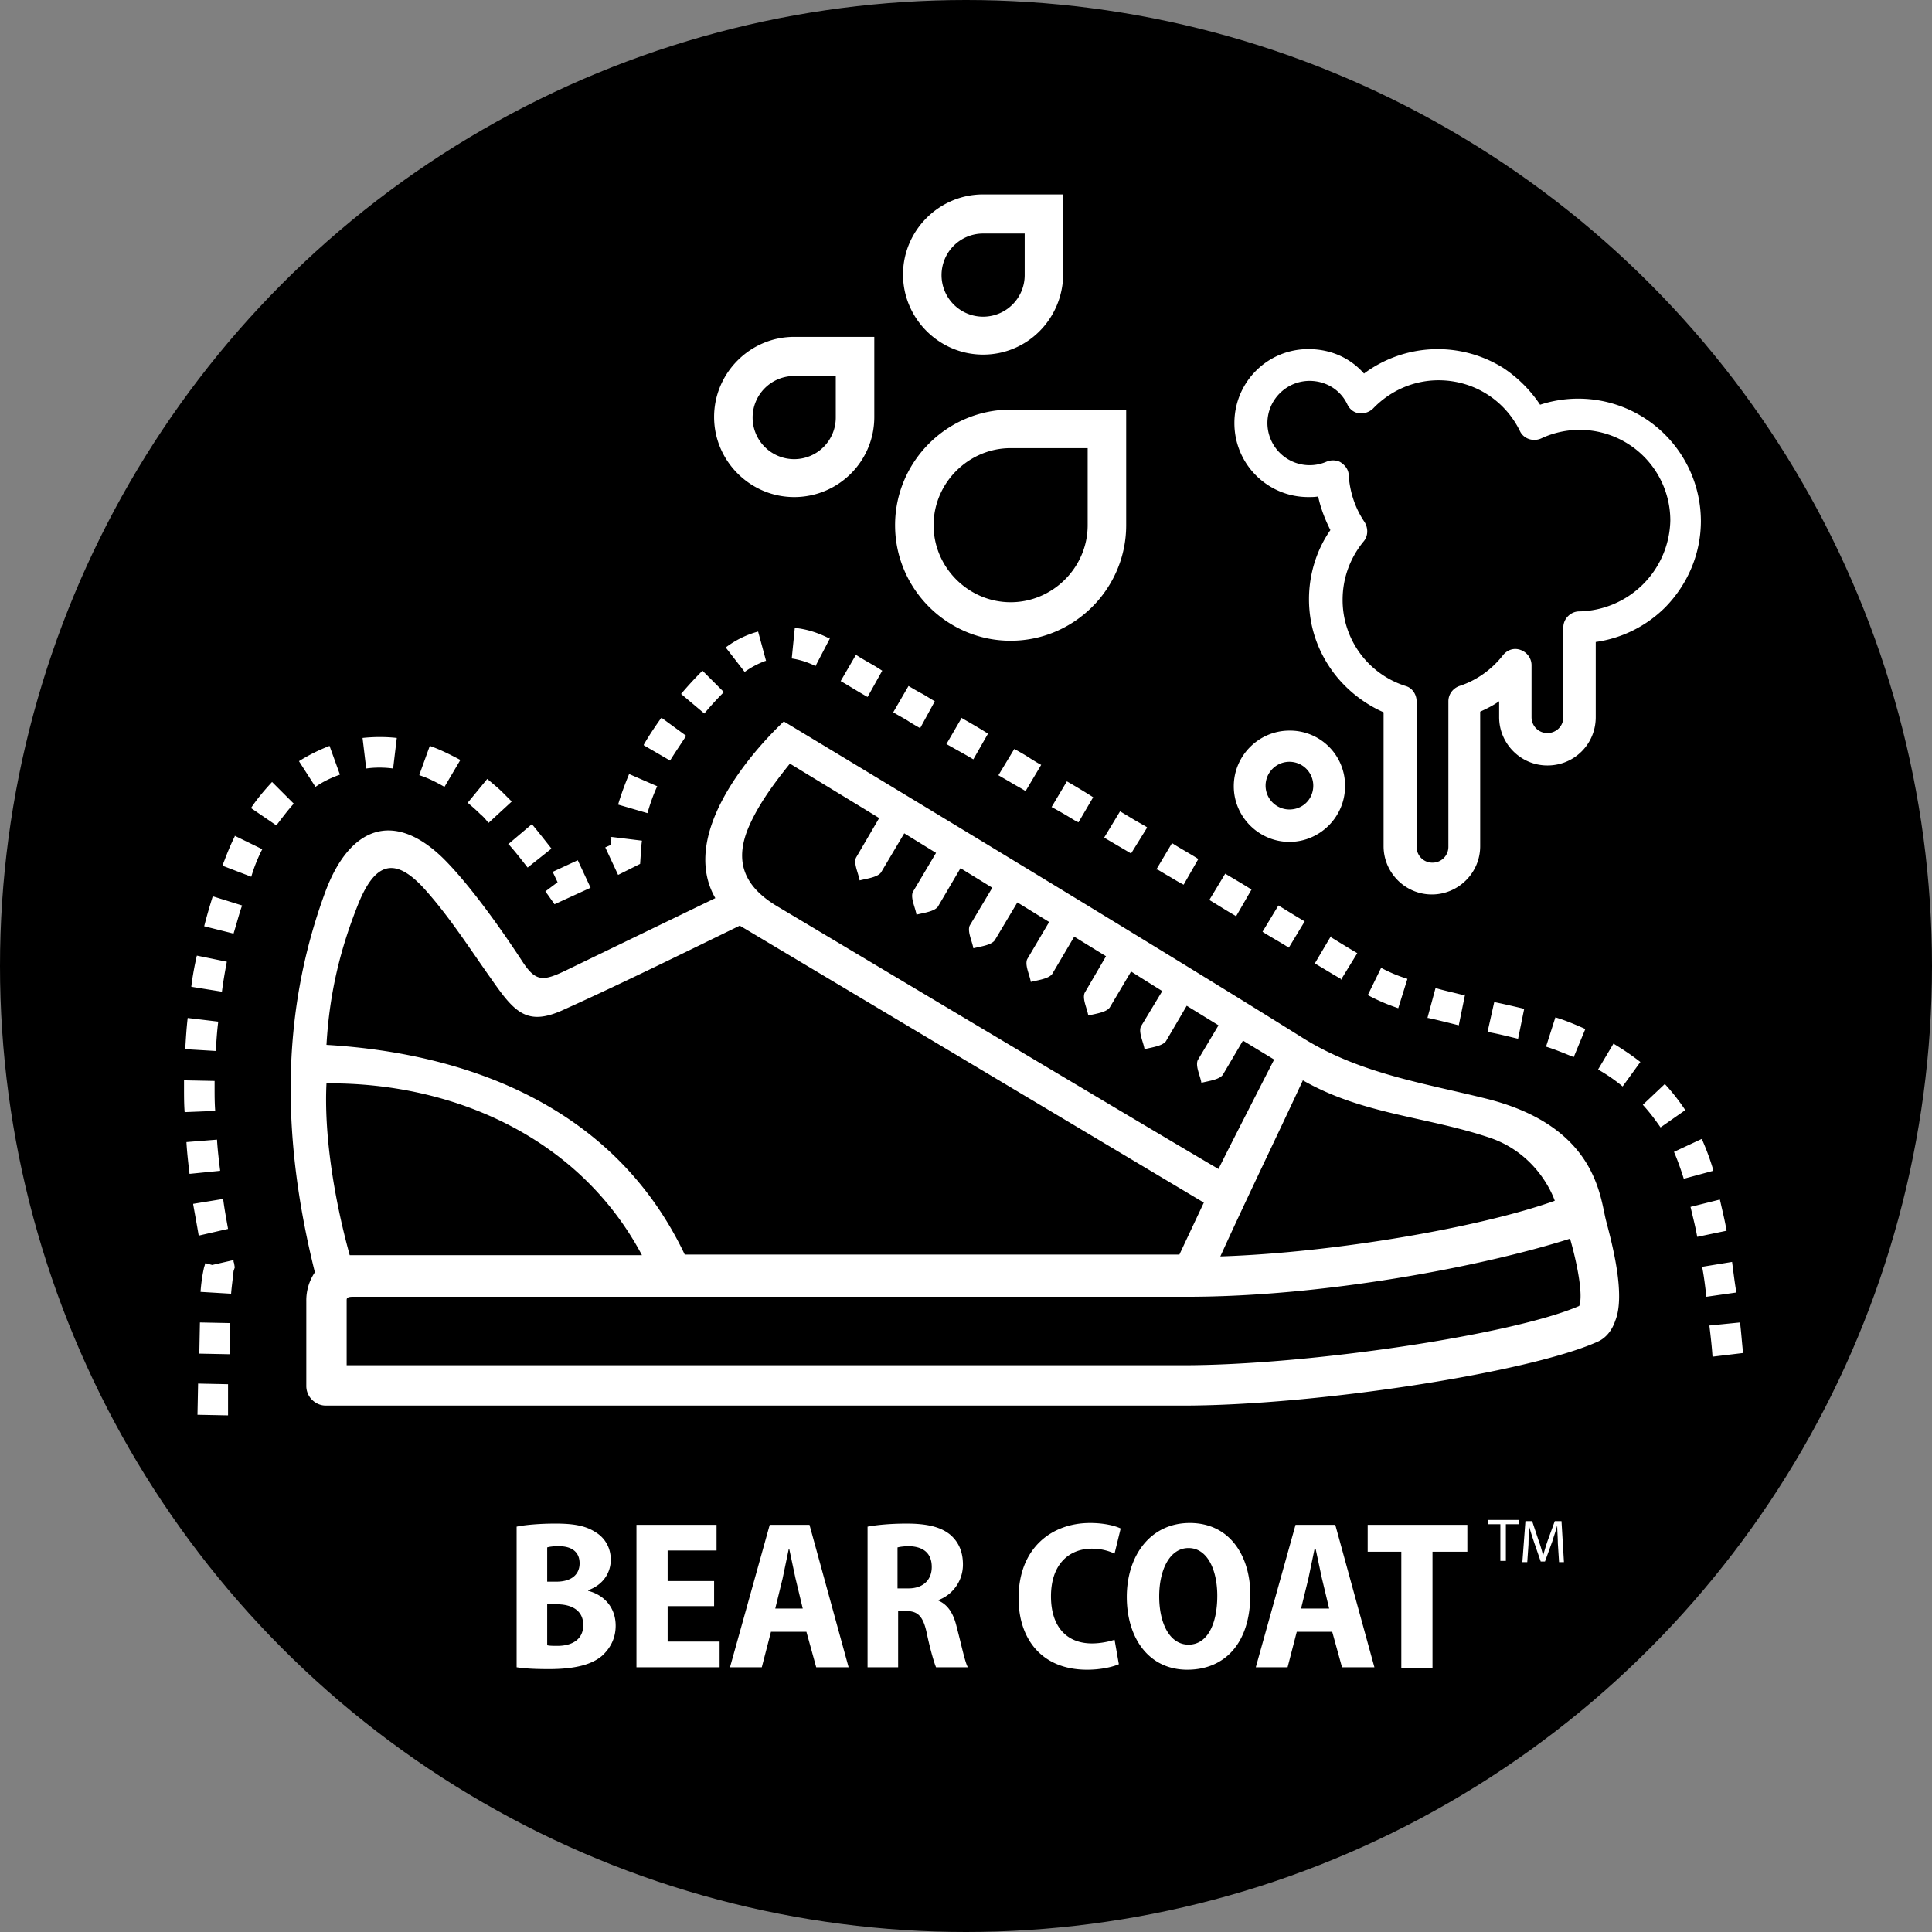 <svg xmlns="http://www.w3.org/2000/svg" xml:space="preserve" style="enable-background:new 0 0 316 316" viewBox="0 0 316 316"><rect x="0" y="0" width="316" height="316" fill="#808080" stroke="none"/><circle cx="158" cy="158" r="158"/><path d="M262.7 199.7c-1-3.8-1.5-15.3-19.2-19.9-10.3-2.6-20.8-4.1-30.2-9.9-26-16.3-85.1-51.9-85.1-51.9-6 5.7-17 18.8-11.2 28.9l-24.6 11.9c-3.6 1.7-4.8 1.8-7-1.6-3.4-5.2-8.5-12.4-12.8-16.7-8.1-8-15.4-5.4-19.4 5.4-7.6 20.6-6.9 41.3-1.7 62.2a8.2 8.2 0 0 0-1.4 4.7v13.9c0 1.8 1.5 3.2 3.2 3.2h140.1c21.8 0 56.6-5.4 67.8-10.4 1-.4 2.3-1.4 3-3.5 1.7-4.2-.5-12.5-1.5-16.3zm-49.6-23c9.8 5.6 20.2 5.9 30.6 9.4 8.2 2.8 10.6 10.3 10.6 10.3-12 4.3-36 8.5-54.7 9.1 4.6-10.1 9-19.1 13.5-28.8-.6.1-.2-.1 0 0zm-90.9-40.8c1.5-3.8 4.1-7.4 7-11l14.6 8.9-3.8 6.5c-.4 1 .4 2.5.6 3.7 1.2-.3 2.9-.5 3.5-1.3l3.8-6.4 5.2 3.2-3.8 6.4c-.4 1 .4 2.5.6 3.7 1.2-.3 2.9-.5 3.5-1.3l3.7-6.3 5.2 3.2-3.7 6.2c-.4 1 .4 2.5.6 3.7 1.2-.3 2.9-.5 3.5-1.3l3.7-6.2 5.2 3.2-3.6 6.1c-.4 1 .4 2.5.6 3.7 1.2-.3 2.9-.5 3.5-1.3l3.6-6.1 5.2 3.2-3.5 6c-.4 1 .4 2.5.6 3.7 1.2-.3 2.9-.5 3.5-1.3l3.5-5.9 1.9 1.2 3.2 2-3.5 5.8c-.4 1 .4 2.5.6 3.7 1.2-.3 2.9-.5 3.5-1.3l3.4-5.8 5.2 3.2-3.4 5.7c-.4 1 .4 2.5.6 3.7 1.2-.3 2.9-.5 3.5-1.3l3.3-5.6 5.1 3.1s-8.1 15.8-9.1 17.9c-4.9-2.8-71.9-42.8-71.9-42.8-5-2.9-7.4-6.7-5.2-12.5zm-63.7 12.2c2.8-7.1 6.1-8.2 11.2-2.4 3.9 4.4 7.1 9.4 10.5 14.2 3.9 5.6 5.9 8.1 12.1 5.2 8.9-4 20.5-9.7 28.7-13.7l75.9 45.3-4 8.5H112c-11.4-24-35.1-32.9-58.6-34.3.5-8.8 2.4-16 5.1-22.8zm-5.1 29.1c20.5-.2 41.3 8.7 51.6 28.1H57.2c-2.7-9.8-4.2-20.1-3.8-28.1zm204.9 36.4c-10.8 4.7-44.3 9.7-64.8 9.7H56.7v-10.6c0-.3 0-.6 1-.6h136.5c22.2 0 48.1-4.9 62.6-9.5 1.1 3.8 2.2 9.2 1.5 11zm-221 17.9-5-.1.1-5.1 4.9.1v5.1zm242.8-9.6c-.1-1.6-.3-3.3-.5-5v-.1l5-.5c.2 1.6.3 3.2.5 5l-5 .6zm-242.5-.4-5-.1.1-5.1 4.9.1v5.1zm241.5-9.4c-.2-1.7-.4-3.4-.7-4.9l4.9-.8c.2 1.5.4 3.2.7 5l-4.9.7zm-241.3-.5-5-.3c.1-1.4.3-2.8.6-4.1.1-.2.1-.4.2-.6l1.1.3 3.5-.8v.2c0 .1.1.3.1.4l.1.6-.2.6c-.1 1.1-.3 2.4-.4 3.7zm239.8-9.3c-.3-1.7-.7-3.2-1-4.5l-.1-.4 4.8-1.2.1.4c.3 1.4.7 2.9 1 4.7l-4.8 1zm-245.1-.2c-.3-1.8-.6-3.4-.9-5.1v-.1l4.9-.8c.2 1.6.5 3.2.8 4.9l-4.8 1.1zm242.9-9.3c-.5-1.6-1-3-1.6-4.4l4.5-2.1h.2l-.1.1c.7 1.6 1.3 3.2 1.8 4.9v.2l-4.8 1.3zM31 192c-.2-1.7-.4-3.4-.5-5.1v-.1l5-.4v.1c.1 1.6.3 3.3.5 4.9v.1l-5 .5zm240.6-7.6c-.9-1.3-1.8-2.5-2.9-3.7l3.6-3.4c1.2 1.3 2.3 2.7 3.3 4.2v.1l-4 2.8zm-241.4-2.5c-.1-1.3-.1-2.6-.1-4v-1.2l5 .1v1.1c0 1.2 0 2.5.1 3.8l-5 .2zm235.2-4.2a27 27 0 0 0-3.9-2.7h-.1v-.1l2.5-4.2c1.5.9 3 1.9 4.4 3l-2.9 4zm-8-4.8c-1.5-.6-2.9-1.2-4.5-1.7v-.1l1.5-4.7c1.7.5 3.3 1.2 4.9 1.9l-1.9 4.6zm-222.1-1-5-.3c.1-1.7.2-3.4.4-5.1l5 .6c-.2 1.5-.3 3.1-.4 4.8zm213-2c-1.7-.4-3.2-.8-4.9-1.1h-.1l1.1-4.9c1.5.3 3.2.7 4.9 1.1l-1 4.9zm-9.7-2.2c-2-.5-3.6-.9-5-1.2h-.1v-.1l1.3-4.8c1.3.4 2.8.7 4.7 1.2l.1-.2v.2l-1 4.9zm-9.9-2.8c-1.8-.6-3.4-1.3-4.9-2.1h-.1l2.2-4.5c1.3.7 2.7 1.3 4.3 1.8l-1.5 4.8zm-192.4-2.7-5-.8v-.1c.2-1.6.5-3.3.9-5l4.9 1c-.3 1.6-.6 3.3-.8 4.9zm183-1.9v-.2l-1.2-.7-3-1.8v-.1l2.6-4.4v.2l.5.3c1.3.8 2.6 1.6 3.8 2.3l-2.7 4.4zm-8.5-5.3c-1.4-.9-2.9-1.7-4.3-2.6l2.6-4.3c1.5.9 2.9 1.8 4.3 2.6l-2.6 4.3zm-172.6-2.3-4.8-1.2c.4-1.6.9-3.3 1.4-4.9l4.8 1.5c-.5 1.4-.9 3-1.4 4.6zm163.9-2.7v-.2c-1.4-.8-2.8-1.7-4.3-2.6l2.6-4.3c1.5.9 2.9 1.7 4.3 2.6l-2.6 4.5zm-111.4-2.1-1.2-1.7c-.1-.1-.2-.3-.3-.4l2-1.5-.8-1.7 4.1-1.9 2.1 4.5-5.9 2.7zm102.9-3.2c-1-.5-1.9-1.1-2.8-1.6l-1.5-.9-.1.1v-.2l2.5-4.2c1.4.9 2.9 1.7 4.3 2.6l-2.4 4.2zm-152.5-1.3-4.7-1.8c.1-.4.3-.8.4-1.1.5-1.3 1-2.5 1.6-3.7v-.1l4.5 2.2a25.18 25.18 0 0 0-1.8 4.5zm60-.3-2.1-4.5.9-.4c0-.4.1-.8.1-1.2l-.2-.1h.3l4.9.6c-.1.8-.2 1.6-.2 2.3l-.1 1.5-3.6 1.8zm-14.8-1.2c-1.1-1.4-2.1-2.7-3.1-3.8h-.1l3.9-3.3c1 1.2 2.1 2.6 3.2 4l-3.9 3.1zm98.7-2.3c-1.5-.9-2.9-1.7-4.4-2.6l2.6-4.3 2 1.2c.8.5 1.6.9 2.4 1.4v.1l-2.6 4.2zM45.2 135l-4.1-2.8v-.1c1-1.5 2.2-2.9 3.4-4.2l3.6 3.6H48c-.9 1-1.8 2.2-2.8 3.5zm34.7-.4c-.4-.5-.8-1-1.3-1.4-.7-.7-1.4-1.3-2.1-1.9l3.2-3.9c.8.7 1.7 1.4 2.5 2.2l1.4 1.4.1-.1v.2l-3.8 3.5zm96.5-.1-.6-.3c-1.3-.8-2.5-1.5-3.8-2.2l2.5-4.2c1.4.8 2.9 1.7 4.3 2.6l-2.4 4.1zm-70.5-1.5-4.8-1.4c.5-1.7 1.1-3.3 1.8-5l4.6 2c-.7 1.5-1.2 3-1.6 4.4zm61.9-3.7h-.2c-.8-.5-1.6-.9-2.4-1.4l-1.9-1.1 2.6-4.3c.9.5 1.8 1 2.7 1.6.5.3 1.1.7 1.7 1l-2.5 4.2zm-116.2-.6-2.7-4.2c1.6-1 3.2-1.8 5-2.5l1.7 4.7c-1.4.5-2.7 1.1-4 2zm21.1 0c-1.4-.8-2.8-1.5-4.1-1.9v-.1l1.7-4.7c1.7.6 3.3 1.4 5 2.3l-2.6 4.4zm-8.4-3c-1.5-.2-3-.2-4.4 0l-.6-5c1.9-.2 3.8-.2 5.6 0l-.6 5zm45.3-1.3-4.3-2.5v-.1c.8-1.4 1.8-2.9 2.8-4.3l.1-.1 4.1 3h-.1c-.9 1.4-1.8 2.7-2.6 4zm49.6-.2c-1-.6-1.9-1.1-2.8-1.6l-1.6-.9 2.5-4.3.1.1c1.4.8 2.8 1.6 4.2 2.5l-2.4 4.2zm-8.7-5.1c-.7-.4-1.4-.8-2-1.2-.8-.5-1.6-.9-2.4-1.4l2.5-4.3c.7.4 1.5.9 2.3 1.3.7.4 1.3.8 2 1.2l-2.4 4.4zm-35.3-2.4-3.8-3.2c1.1-1.3 2.2-2.5 3.5-3.8l3.5 3.5c-1.1 1.1-2.2 2.3-3.2 3.5zm26.7-2.7c-1.4-.8-2.7-1.6-3.7-2.2l-.7-.4 2.5-4.3c.9.6 2 1.2 3.2 1.9l1.1.7-2.4 4.3zm-20.1-4.1-3.1-4c1.6-1.2 3.4-2.1 5.3-2.6l1.3 4.8h-.1a14 14 0 0 0-3.4 1.8zm11.5-.8v-.2c-1.2-.6-2.5-1-3.8-1.2l.5-5c2 .2 3.8.8 5.6 1.7l.1-.2v.3l-2.4 4.6zm77.6 10.4c-5 0-9.1 4.1-9.1 9.1s4.1 9.1 9.1 9.1 9.1-4.1 9.1-9.1a9 9 0 0 0-9.1-9.1zm0 12.9a3.9 3.9 0 1 1 3.9-3.9c0 2.2-1.7 3.9-3.9 3.9zm67.3-47.2a20.06 20.06 0 0 0-26.3-19c-1.6-2.4-3.6-4.4-6-6a20.2 20.2 0 0 0-22.8.9c-2.3-2.6-5.5-4-9.1-4-6.7 0-12.1 5.4-12.1 12.1s5.4 12.1 12.1 12.1c.5 0 1.1 0 1.6-.1.4 1.9 1.1 3.7 2 5.5-2.3 3.3-3.5 7.3-3.5 11.3 0 4.4 1.4 8.5 4 12 2.1 2.8 5 5.1 8.2 6.5v21.9c0 4.3 3.5 7.9 7.9 7.9 4.3 0 7.9-3.5 7.9-7.9v-22c1.1-.5 2.1-1 3.1-1.7v2.6c0 4.3 3.5 7.9 7.9 7.9s7.9-3.5 7.9-7.9V105c4.3-.6 8.3-2.6 11.4-5.7 3.7-3.8 5.8-8.8 5.8-14.1zM258.3 100c-1.4 0-2.6 1.2-2.6 2.6v14.7c0 1.5-1.2 2.6-2.6 2.6-1.5 0-2.6-1.2-2.6-2.6v-8.5c0-1.1-.7-2.1-1.8-2.5s-2.2 0-2.9.9c-1.8 2.3-4.3 4.1-7.1 5-1.1.4-1.8 1.4-1.8 2.5v23.8c0 1.5-1.2 2.6-2.6 2.6-1.5 0-2.6-1.2-2.6-2.6v-23.8c0-1.1-.7-2.2-1.8-2.5a14.74 14.74 0 0 1-10.3-14.1c0-3.5 1.2-6.8 3.4-9.5.8-.9.8-2.2.2-3.2-1.5-2.2-2.4-4.8-2.6-7.6 0-.9-.5-1.6-1.2-2.1-.4-.3-.9-.4-1.4-.4-.4 0-.7.1-1 .2a6.91 6.91 0 0 1-9.7-6.3c0-3.8 3.1-6.9 6.9-6.9 2.7 0 5.1 1.5 6.2 3.9.4.8 1.1 1.3 1.9 1.4.8.1 1.7-.2 2.3-.8 2.8-2.9 6.6-4.6 10.7-4.6 5.7 0 10.8 3.2 13.3 8.3.6 1.3 2.2 1.8 3.5 1.2a14.83 14.83 0 0 1 21.1 13.4 15.2 15.2 0 0 1-14.9 14.9zm-93 4.8c-10.4 0-18.9-8.5-18.9-18.9S154.9 67 165.3 67h18.9v18.9c0 10.4-8.5 18.9-18.9 18.9zm0-31.5c-6.9 0-12.6 5.7-12.6 12.6s5.7 12.6 12.6 12.6c6.9 0 12.6-5.7 12.6-12.6V73.3h-12.6zM160.8 58c-7.2 0-13.1-5.9-13.1-13.1s5.9-13.1 13.1-13.1h13.1v13.1c-.1 7.3-5.9 13.1-13.1 13.1zm0-19.8a6.8 6.8 0 1 0 6.8 6.8v-6.8h-6.8zm-30.9 43.1c-7.2 0-13.1-5.9-13.1-13.1s5.9-13.1 13.1-13.1H143v13.1c0 7.3-5.9 13.1-13.1 13.1zm0-19.8a6.8 6.8 0 1 0 6.8 6.8v-6.8h-6.8zM84.5 249.7c1.4-.3 3.9-.5 6.3-.5 2.9 0 4.9.3 6.6 1.4 1.5.9 2.5 2.5 2.5 4.5 0 2.1-1.2 4.1-3.7 5v.1c2.7.7 4.5 2.8 4.5 5.7 0 2.1-.9 3.7-2.2 4.9-1.6 1.4-4.3 2.2-8.7 2.2-2.4 0-4.1-.1-5.3-.3v-23zm5 9H91c2.5 0 3.8-1.2 3.8-3s-1.2-2.8-3.4-2.8c-1 0-1.6.1-1.9.2v5.6zm0 10.4c.4.1 1 .1 1.7.1 2.3 0 4.2-1 4.2-3.4s-1.9-3.4-4.3-3.4h-1.6v6.7zm27.3-6.4h-7.6v5.8h8.5v4.2h-13.6v-23.3h13.1v4.2h-8v5h7.6v4.1zm9.3 4.2-1.5 5.8h-5.2l6.5-23.3h6.5l6.4 23.3h-5.3l-1.6-5.8h-5.8zm5.2-3.8-1.2-5-1-4.7h-.1l-1 4.8-1.2 4.9h4.5zm10.6-13.4c1.6-.3 3.9-.5 6.4-.5 3.2 0 5.5.5 7.1 1.8 1.4 1.2 2.1 2.8 2.1 4.9 0 2.8-1.8 5-4 5.8v.1c1.6.7 2.5 2.2 3 4.4.7 2.6 1.3 5.6 1.8 6.5h-5.2c-.3-.7-.9-2.7-1.5-5.5-.6-2.9-1.5-3.7-3.4-3.7h-1.3v9.2h-5v-23zm5 10.1h1.7c2.4 0 3.8-1.4 3.8-3.5s-1.2-3.3-3.6-3.4c-1 0-1.6.1-2 .2v6.7h.1zm36.1 12.4c-.9.4-2.8.9-5.2.9-7.4 0-11.2-5-11.2-11.7 0-8.2 5.4-12.3 11.7-12.3 2.4 0 4.2.5 5 .9l-1 4.1c-.9-.4-2.1-.8-3.7-.8-3.7 0-6.7 2.5-6.7 7.8 0 5 2.6 7.7 6.7 7.7 1.4 0 2.8-.3 3.7-.6l.7 4zm11.2.9c-6.4 0-9.9-5.3-9.9-11.9 0-6.8 3.9-12.1 10.3-12.1 6.7 0 9.9 5.6 9.9 11.7 0 8-4.2 12.3-10.3 12.3zm.2-4.1c3.1 0 4.7-3.4 4.7-8 0-4.2-1.6-7.8-4.7-7.8s-4.8 3.6-4.8 7.9c0 4.4 1.7 7.9 4.8 7.9zm17.7-2.1-1.5 5.8h-5.2l6.5-23.3h6.5l6.4 23.3h-5.3l-1.6-5.8h-5.8zm5.3-3.8-1.2-5-1-4.7h-.2l-1 4.8-1.2 4.9h4.6zm11.9-9.3h-5.6v-4.4H240v4.4h-5.7v19h-5.1v-19h.1zm16.1-4.5h-2v-.7h5v.7h-2.1v6h-.9v-6zm9.4 3.1c0-.9-.1-2.1-.1-2.9-.2.8-.5 1.6-.8 2.6l-1.2 3.3h-.7l-1.1-3.2c-.3-.9-.6-1.8-.8-2.6 0 .8-.1 2-.1 3l-.2 2.9h-.8l.5-6.7h1.1l1.1 3.3c.3.8.5 1.6.7 2.3.2-.7.4-1.4.7-2.3l1.2-3.3h1.1l.4 6.7h-.8l-.2-3.1z" style="fill:#fff"/></svg>